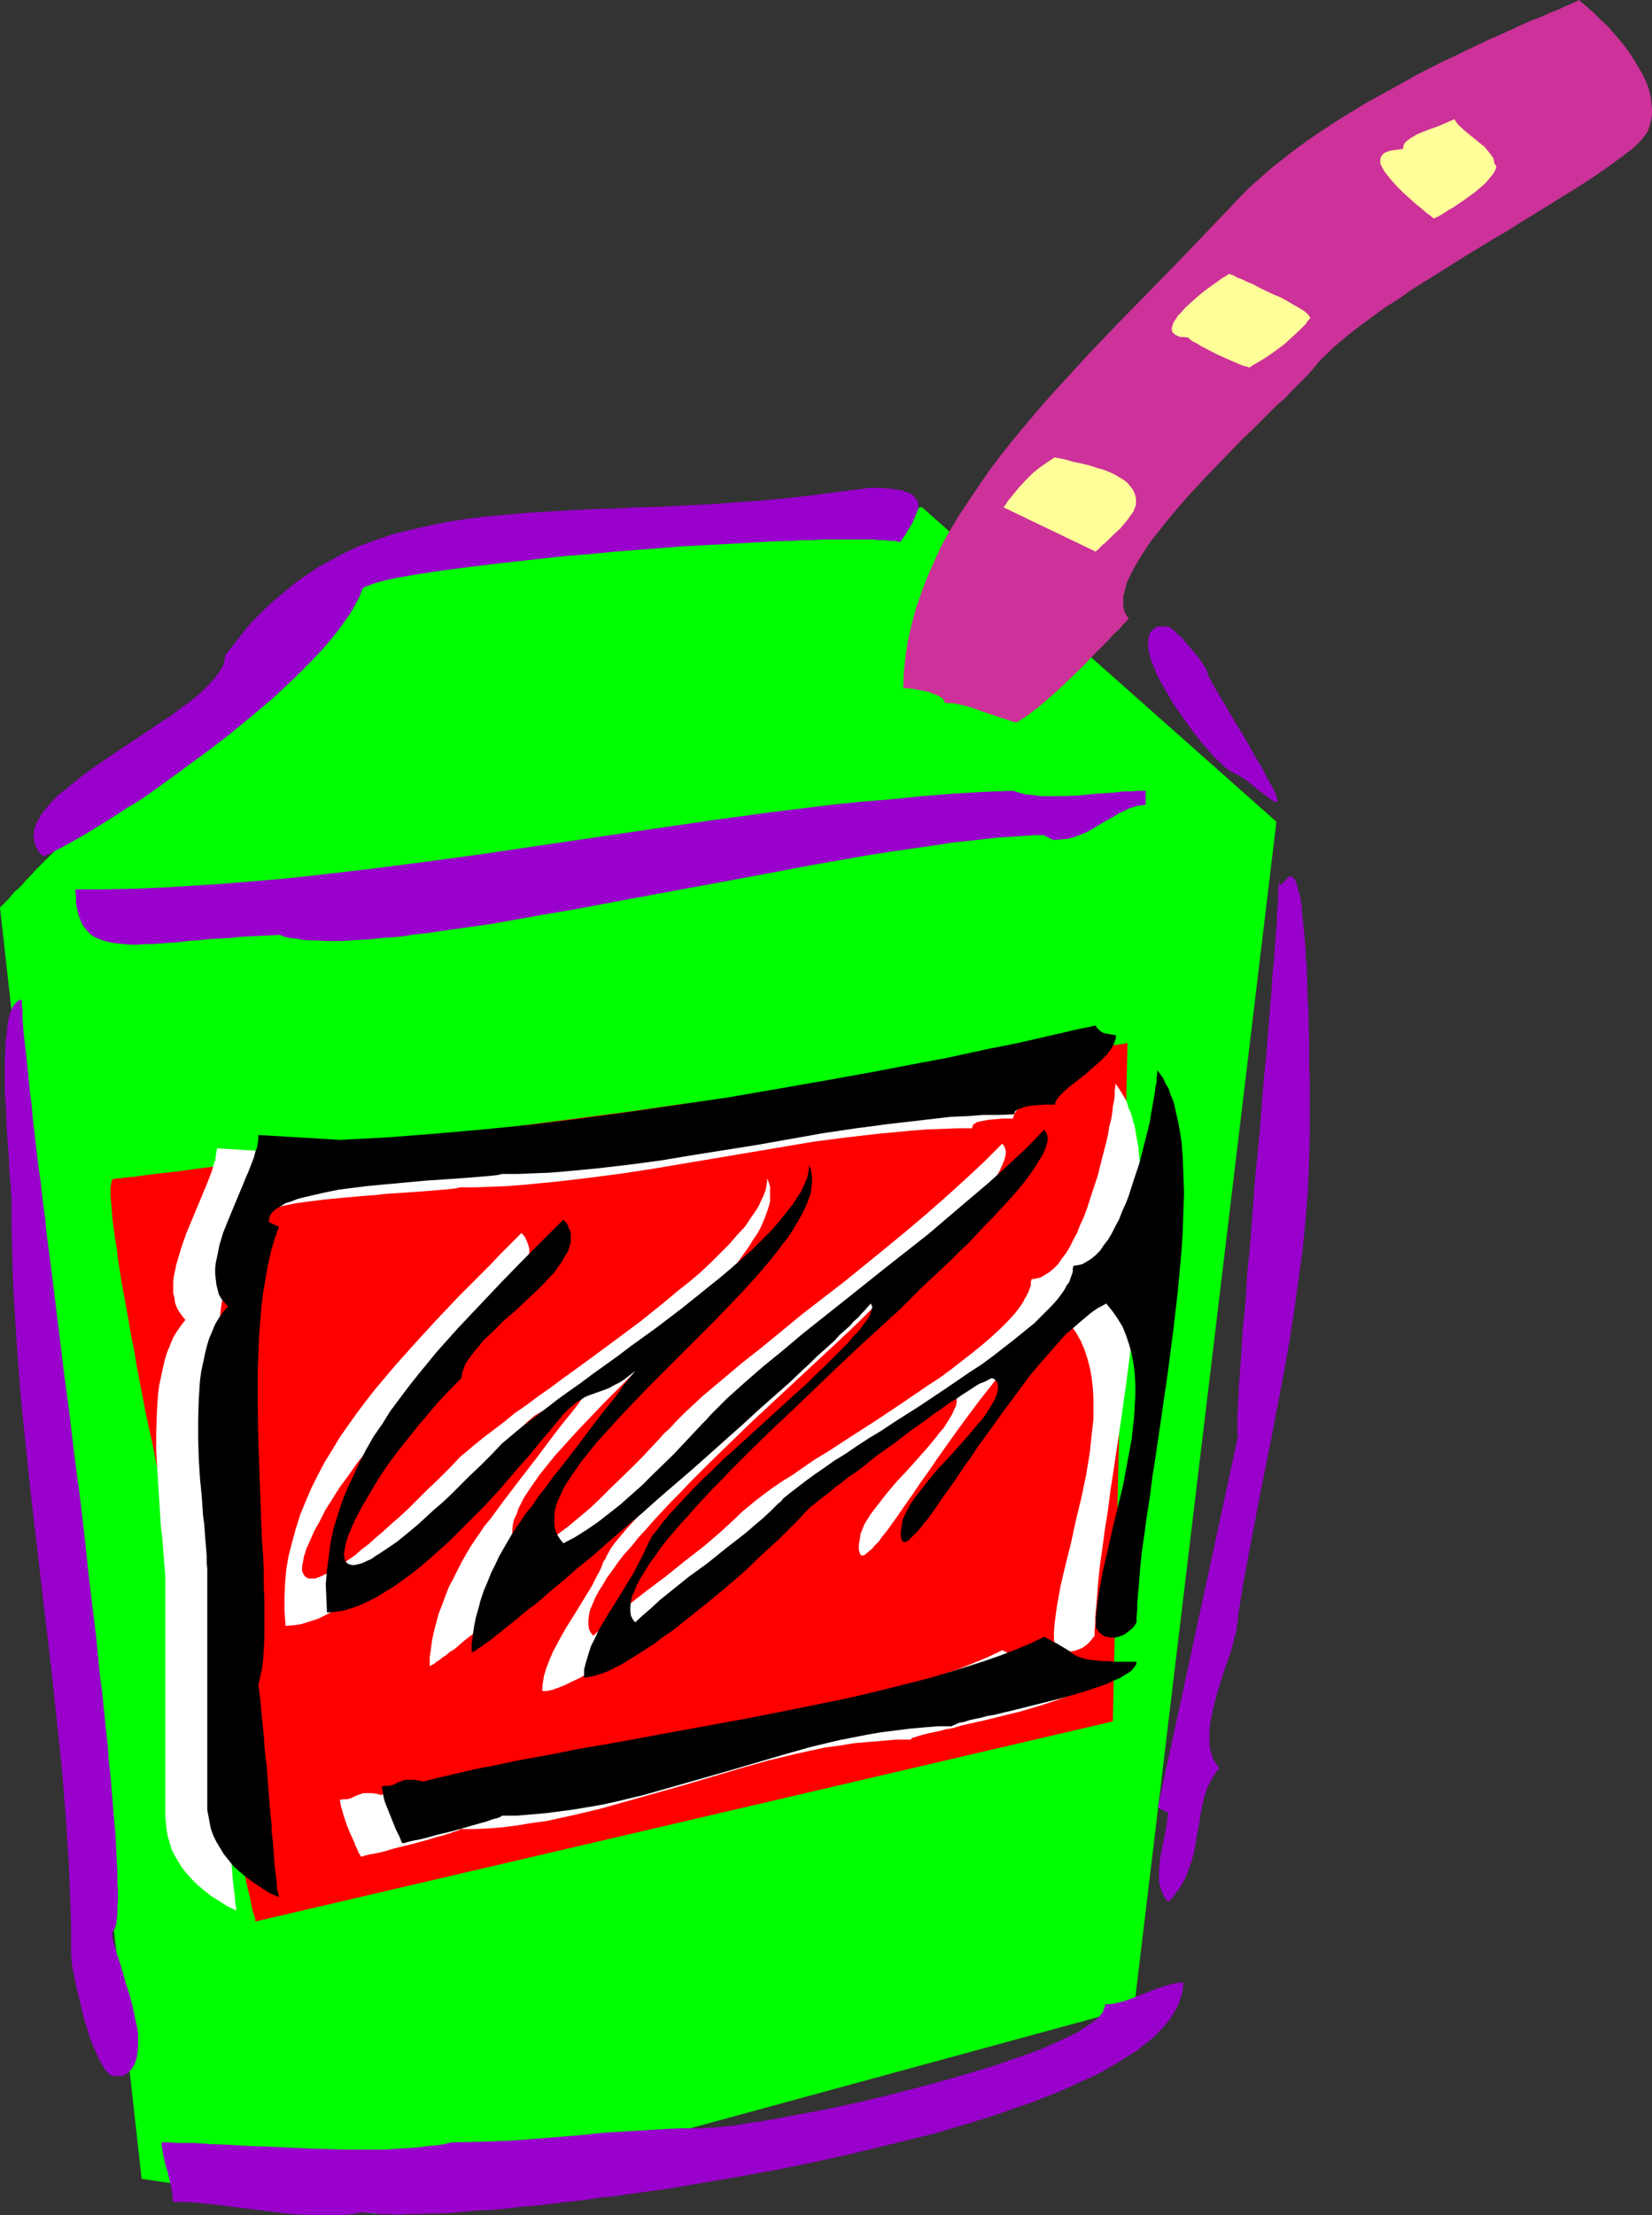 <?xml version="1.0" encoding="UTF-8" standalone="no"?>
<svg
   version="1.0"
   width="116.186mm"
   height="155.711mm"
   id="svg18"
   sodipodi:docname="Drink Box 3.wmf"
   xmlns:inkscape="http://www.inkscape.org/namespaces/inkscape"
   xmlns:sodipodi="http://sodipodi.sourceforge.net/DTD/sodipodi-0.dtd"
   xmlns="http://www.w3.org/2000/svg"
   xmlns:svg="http://www.w3.org/2000/svg">
  <rect width="100%" height="100%" fill="#333333" stroke="none"/>
  <sodipodi:namedview
     id="namedview18"
     pagecolor="#ffffff"
     bordercolor="#000000"
     borderopacity="0.25"
     inkscape:showpageshadow="2"
     inkscape:pageopacity="0.0"
     inkscape:pagecheckerboard="0"
     inkscape:deskcolor="#d1d1d1"
     inkscape:document-units="mm" />
  <defs
     id="defs1">
    <pattern
       id="WMFhbasepattern"
       patternUnits="userSpaceOnUse"
       width="6"
       height="6"
       x="0"
       y="0" />
  </defs>
  <path
     style="fill:#00ff00;fill-opacity:1;fill-rule:evenodd;stroke:none"
     d="M 37.644,578.819 0,241.094 l 0.162,-0.162 0.162,-0.162 0.323,-0.323 0.485,-0.485 0.485,-0.485 0.646,-0.646 0.646,-0.808 0.808,-0.97 1.131,-0.97 0.969,-0.97 1.131,-1.293 1.131,-1.131 1.293,-1.454 1.454,-1.454 1.454,-1.454 3.07,-3.07 1.616,-1.778 3.393,-3.555 3.716,-3.717 3.878,-4.04 3.878,-4.04 4.201,-4.201 8.401,-8.403 8.401,-8.564 4.201,-4.04 4.201,-4.04 4.039,-4.04 3.878,-3.717 3.716,-3.555 1.777,-1.778 1.777,-1.616 1.616,-1.454 1.616,-1.616 1.616,-1.293 1.454,-1.454 1.616,-1.293 1.293,-1.131 1.293,-1.131 1.131,-0.97 1.131,-0.808 0.969,-0.808 0.969,-0.646 0.808,-0.485 0.808,-0.485 0.646,-0.323 0.485,-0.162 0.485,-0.162 h 0.323 0.646 0.808 l 1.131,-0.162 h 1.131 l 1.293,-0.162 1.616,-0.162 1.616,-0.162 1.777,-0.162 1.939,-0.162 2.1,-0.162 2.262,-0.323 2.262,-0.162 2.585,-0.162 2.423,-0.323 2.747,-0.162 2.747,-0.323 2.908,-0.323 5.816,-0.485 6.301,-0.646 6.463,-0.808 6.624,-0.646 6.786,-0.646 13.733,-1.454 13.733,-1.454 6.624,-0.646 6.624,-0.646 6.139,-0.646 6.139,-0.646 2.747,-0.323 2.908,-0.323 2.585,-0.323 2.585,-0.162 2.585,-0.323 2.423,-0.162 2.1,-0.323 2.262,-0.162 1.939,-0.162 1.777,-0.323 1.777,-0.162 1.454,-0.162 1.454,-0.162 1.293,-0.162 h 0.969 l 0.969,-0.162 h 0.646 l 0.485,-0.162 h 0.323 0.162 l 94.191,83.543 -37.806,314.941 -201.631,54.941 z"
     id="path1" />
  <path
     style="fill:#ff0000;fill-opacity:1;fill-rule:evenodd;stroke:none"
     d="m 67.857,510.466 v -0.162 -0.323 l -0.162,-0.808 -0.323,-0.808 -0.323,-1.293 -0.323,-1.454 -0.323,-1.778 -0.485,-1.778 -0.485,-2.262 -0.485,-2.262 -0.485,-2.585 -0.646,-2.747 -0.646,-2.909 -0.808,-3.07 -0.646,-3.232 -0.808,-3.393 -0.808,-3.555 -0.808,-3.555 -0.808,-3.878 -0.808,-3.878 -0.969,-4.04 -0.808,-4.201 -0.969,-4.201 -0.969,-4.201 -1.939,-8.888 -1.939,-9.049 -3.878,-18.421 -1.939,-9.211 -1.777,-9.049 -1.777,-9.049 -1.939,-8.888 -0.808,-4.201 -0.808,-4.201 -0.808,-4.201 -0.646,-4.04 -0.808,-3.878 -0.646,-3.878 -0.646,-3.555 -0.646,-3.555 -0.646,-3.393 -0.485,-3.232 -0.485,-3.07 -0.323,-2.909 -0.485,-2.747 -0.323,-2.585 -0.323,-2.262 -0.162,-2.262 -0.162,-1.939 -0.162,-1.616 v -2.747 l 0.162,-0.808 0.162,-0.808 0.162,-0.323 0.323,-0.162 h 0.646 l 0.323,-0.162 h 0.485 0.646 l 0.646,-0.162 h 0.646 l 0.969,-0.162 h 0.808 l 0.969,-0.162 2.262,-0.323 2.585,-0.323 2.747,-0.323 3.07,-0.323 3.393,-0.485 3.716,-0.485 3.716,-0.485 4.201,-0.485 4.201,-0.646 4.524,-0.485 4.685,-0.646 5.008,-0.646 5.008,-0.646 5.332,-0.646 5.332,-0.808 5.493,-0.646 5.655,-0.808 5.655,-0.808 5.816,-0.808 5.978,-0.646 5.978,-0.97 12.279,-1.616 24.881,-3.232 12.279,-1.778 12.44,-1.616 12.117,-1.778 5.816,-0.808 5.816,-0.646 5.816,-0.808 5.655,-0.808 5.493,-0.808 5.332,-0.646 5.332,-0.808 5.008,-0.646 5.008,-0.646 4.685,-0.646 4.524,-0.646 4.362,-0.485 4.039,-0.646 3.878,-0.485 3.554,-0.485 3.393,-0.485 3.07,-0.485 2.908,-0.323 2.585,-0.323 2.262,-0.323 0.969,-0.162 0.969,-0.162 0.808,-0.162 h 0.646 l 0.808,-0.162 h 0.485 l 0.646,-0.162 h 0.323 l 0.323,-0.162 h 0.323 0.162 l -3.878,180.174 z"
     id="path2" />
  <path
     style="fill:#9900cc;fill-opacity:1;fill-rule:evenodd;stroke:none"
     d="m 277.404,221.865 2.585,1.293 1.939,-0.162 1.939,-0.162 1.777,-0.485 1.616,-0.646 1.616,-0.646 1.454,-0.808 2.908,-1.778 2.908,-1.616 1.292,-0.808 1.454,-0.646 1.293,-0.646 1.454,-0.485 1.454,-0.323 1.454,-0.162 v -3.717 h -1.777 l -1.939,0.162 h -2.262 l -2.262,0.323 -2.423,0.162 -2.585,0.162 -5.008,0.485 -5.008,0.162 h -2.423 -2.262 l -2.1,-0.323 -1.939,-0.162 -1.777,-0.485 -1.454,-0.485 -8.24,0.323 -8.078,0.485 -8.078,0.646 -7.917,0.808 -7.917,0.646 -7.917,0.808 -15.833,1.939 -15.51,2.101 -15.51,2.262 -30.697,4.525 -15.348,2.262 -15.348,2.101 -15.187,1.939 -15.349,1.778 -7.755,0.808 -7.755,0.646 -7.755,0.646 -7.755,0.485 -7.755,0.485 -7.755,0.323 -7.917,0.162 h -7.917 l 0.162,1.939 v 1.778 l 0.323,1.616 0.323,1.454 0.485,1.293 0.485,1.131 0.646,0.97 0.808,0.97 0.808,0.808 0.969,0.646 0.969,0.485 1.293,0.485 1.293,0.323 1.293,0.323 1.454,0.162 1.616,0.162 1.777,0.162 h 1.777 l 1.939,-0.162 h 1.939 l 2.262,-0.162 2.262,-0.162 2.423,-0.162 2.423,-0.323 2.747,-0.162 2.747,-0.323 2.908,-0.162 3.07,-0.162 3.07,-0.323 3.231,-0.162 3.393,-0.162 3.554,-0.162 1.131,0.485 1.454,0.323 1.616,0.162 1.616,0.323 1.939,0.162 h 1.939 l 2.1,0.162 h 4.685 l 2.423,-0.162 2.585,-0.162 2.747,-0.162 2.747,-0.323 2.908,-0.162 3.07,-0.323 2.908,-0.485 3.231,-0.323 3.231,-0.485 3.393,-0.485 3.393,-0.485 6.947,-0.97 7.27,-1.293 7.27,-1.293 7.593,-1.293 7.755,-1.454 7.755,-1.454 31.505,-5.817 7.755,-1.454 7.593,-1.454 7.432,-1.293 7.27,-1.293 7.109,-1.131 6.786,-0.97 3.393,-0.485 3.231,-0.485 3.07,-0.485 3.07,-0.323 3.07,-0.323 2.747,-0.323 2.908,-0.323 2.585,-0.162 2.585,-0.162 2.423,-0.162 2.423,-0.162 z"
     id="path3" />
  <path
     style="fill:#9900cc;fill-opacity:1;fill-rule:evenodd;stroke:none"
     d="m 59.778,174.195 v 0.808 l -0.162,0.646 -0.162,0.808 -0.323,0.646 -0.969,1.616 -1.131,1.454 -1.454,1.616 -1.616,1.616 -1.939,1.778 -2.1,1.616 -2.262,1.616 -2.262,1.778 -2.585,1.616 -2.585,1.778 -5.332,3.555 -5.332,3.555 -5.17,3.555 -2.423,1.778 -2.262,1.778 -2.1,1.778 -2.1,1.616 -1.777,1.778 -1.454,1.778 -1.293,1.616 -0.969,1.778 -0.485,0.808 -0.162,0.808 -0.323,0.808 v 0.808 l -0.162,0.808 0.162,0.808 0.162,0.808 0.162,0.808 0.485,0.808 0.323,0.646 0.646,0.808 0.808,0.646 2.262,-1.131 2.585,-1.293 2.585,-1.454 2.908,-1.616 2.908,-1.778 2.908,-1.778 3.07,-1.939 3.231,-2.101 3.231,-1.939 3.231,-2.262 6.463,-4.686 6.624,-4.848 6.624,-5.009 6.301,-5.171 3.07,-2.585 2.908,-2.424 2.908,-2.747 2.747,-2.585 2.585,-2.585 2.423,-2.424 2.423,-2.585 2.1,-2.424 1.939,-2.424 1.777,-2.424 1.616,-2.262 1.293,-2.262 1.131,-2.101 0.808,-2.101 0.162,-0.323 0.485,-0.323 0.485,-0.162 0.808,-0.323 0.808,-0.323 0.969,-0.323 1.131,-0.323 1.292,-0.323 1.454,-0.323 1.616,-0.323 1.777,-0.323 1.777,-0.323 1.939,-0.323 2.1,-0.323 2.1,-0.323 2.262,-0.323 2.423,-0.323 2.423,-0.323 5.17,-0.646 5.332,-0.646 5.816,-0.646 5.816,-0.646 5.978,-0.646 6.301,-0.485 6.301,-0.646 12.602,-0.97 6.139,-0.485 6.301,-0.323 5.978,-0.323 5.816,-0.323 5.655,-0.323 5.332,-0.162 2.585,-0.162 h 2.585 l 2.423,-0.162 h 2.262 2.1 6.139 1.777 1.616 l 1.454,0.162 h 1.454 l 1.131,0.162 h 1.131 l 0.969,0.162 0.808,0.162 1.293,-1.778 0.969,-1.616 0.969,-1.616 0.646,-1.454 0.485,-1.293 0.485,-1.131 v -1.131 l -0.162,-0.808 -0.646,-0.808 -0.323,-0.485 -0.323,-0.323 -0.485,-0.323 -0.646,-0.323 -0.646,-0.162 -0.646,-0.323 -0.808,-0.162 -0.969,-0.162 -0.969,-0.162 -1.131,-0.162 h -1.131 l -1.292,-0.162 h -1.293 -1.454 l -7.593,0.97 -7.27,0.97 -7.109,0.808 -6.947,0.646 -6.947,0.485 -6.624,0.485 -6.624,0.323 -6.463,0.323 -6.301,0.162 -6.139,0.323 -5.978,0.162 -5.816,0.323 -5.655,0.323 -5.655,0.323 -5.493,0.485 -5.332,0.485 -5.17,0.646 -5.17,0.808 -4.847,0.97 -4.847,1.131 -4.685,1.131 -4.685,1.616 -4.524,1.616 -4.362,2.101 -4.201,2.262 -2.1,1.131 -2.1,1.454 -1.939,1.293 -2.1,1.454 -1.939,1.616 -1.939,1.616 -1.939,1.616 -1.939,1.778 -1.939,1.939 -1.939,1.939 -1.777,2.101 -1.777,2.262 -1.777,2.262 z"
     id="path4" />
  <path
     style="fill:#9900cc;fill-opacity:1;fill-rule:evenodd;stroke:none"
     d="M 5.816,265.656 H 5.17 l -0.646,0.485 -0.646,0.646 -0.646,0.97 -0.323,0.97 -0.485,1.293 -0.323,1.454 -0.162,1.616 -0.162,1.778 -0.323,1.939 v 2.101 l -0.162,2.101 v 2.101 2.424 4.686 l 0.323,4.686 0.162,4.686 0.323,4.686 0.162,2.101 0.162,2.101 v 1.939 l 0.162,1.778 0.162,1.778 0.162,1.454 v 1.293 l 0.162,1.131 v 0.97 0.808 6.464 l 0.162,6.464 0.162,6.302 0.323,6.464 0.808,12.766 0.969,12.766 1.293,12.604 1.293,12.443 2.908,25.047 2.908,24.723 1.293,12.281 1.293,12.281 0.969,12.119 0.808,12.119 0.485,12.119 0.162,5.979 v 6.14 0.485 0.646 l 0.162,0.808 v 0.808 l 0.323,1.939 0.485,2.262 0.485,2.424 0.646,2.585 0.646,2.747 0.646,2.747 0.808,2.585 0.808,2.585 0.969,2.424 0.969,2.262 0.969,1.939 0.485,0.808 0.485,0.808 0.485,0.646 0.485,0.485 0.485,0.485 0.485,0.323 h 2.747 l 0.969,-0.485 0.808,-0.646 0.808,-0.808 0.485,-0.808 0.485,-1.131 0.323,-0.97 0.162,-1.131 0.162,-1.293 v -1.131 -1.454 -1.293 l -0.162,-1.454 -0.646,-2.909 -0.646,-3.07 -0.808,-3.07 -0.969,-2.909 -0.808,-2.909 -0.808,-2.747 -0.808,-2.424 -0.323,-1.131 -0.323,-1.131 -0.323,-0.97 -0.162,-0.97 v -0.808 l -0.162,-0.646 h 0.323 l 0.162,-0.323 0.323,-0.646 0.323,-0.97 0.162,-1.131 0.162,-1.616 v -1.778 l 0.162,-2.101 v -2.262 l -0.162,-2.424 v -2.747 l -0.162,-3.07 -0.162,-3.232 -0.162,-3.393 -0.323,-3.555 -0.323,-3.717 -0.323,-4.04 -0.323,-4.04 -0.485,-4.363 -0.323,-4.363 -0.485,-4.525 -0.485,-4.686 -0.485,-4.686 -0.646,-5.009 -0.485,-5.009 -0.485,-5.009 -0.646,-5.171 -1.293,-10.665 -1.131,-10.665 -1.293,-10.988 -1.454,-10.827 -1.293,-10.988 -1.454,-10.827 -1.293,-10.665 -1.293,-10.503 -0.646,-5.171 -0.646,-5.009 -0.646,-4.848 -0.485,-4.848 -0.646,-4.686 -0.485,-4.525 -0.646,-4.525 -0.485,-4.201 -0.485,-4.201 -0.485,-3.878 -0.323,-3.878 -0.485,-3.717 -0.323,-3.393 -0.323,-3.232 -0.323,-3.07 -0.323,-2.747 -0.323,-2.585 -0.162,-2.262 -0.162,-2.101 v -1.939 l -0.162,-1.454 z"
     id="path5" />
  <path
     style="fill:#ffffff;fill-opacity:1;fill-rule:evenodd;stroke:none"
     d="m 122.303,315.426 h 4.201 l 4.039,-0.162 4.201,-0.162 4.201,-0.323 8.401,-0.808 8.401,-0.97 8.724,-1.131 8.563,-1.293 17.287,-2.909 17.287,-2.909 8.563,-1.454 8.724,-1.131 8.401,-0.97 8.563,-0.808 4.039,-0.323 4.201,-0.162 4.201,-0.162 h 4.039 l 0.162,-0.485 0.162,-0.485 0.485,-0.323 0.485,-0.323 0.646,-0.162 0.808,-0.162 1.616,-0.323 1.939,-0.162 1.777,-0.162 h 1.616 1.292 v -0.485 l 0.162,-0.323 0.162,-0.485 0.323,-0.485 0.808,-0.97 0.969,-0.97 1.292,-1.131 1.454,-1.131 2.908,-2.424 2.908,-2.424 1.454,-1.293 1.292,-1.454 0.969,-1.293 0.808,-1.131 0.485,-1.454 0.162,-0.485 v -0.646 l -0.969,-0.162 -0.969,-0.162 -0.969,-0.162 -0.646,-0.323 -0.808,-0.485 -0.485,-0.485 -0.323,-0.323 -0.162,-0.485 -5.332,1.131 -5.655,1.293 -5.655,1.293 -5.655,1.293 -5.978,1.131 -5.978,1.293 -5.978,1.293 -6.139,1.131 -12.44,2.424 -12.763,2.424 -12.925,2.101 -13.087,2.262 -13.087,2.101 -13.248,1.778 -13.087,1.778 -13.248,1.616 -12.925,1.293 -12.763,1.131 -6.301,0.485 -6.301,0.485 -6.139,0.323 -6.139,0.323 -21.649,-1.293 -0.162,0.97 -0.162,1.131 -0.162,1.131 -0.485,1.293 -0.323,1.293 -0.485,1.293 -1.131,2.909 -0.646,1.454 -0.646,1.616 -1.293,3.07 -2.747,6.625 -1.131,3.232 -0.969,3.232 -0.485,1.616 -0.323,1.616 -0.323,1.454 -0.162,1.616 v 1.454 1.454 l 0.323,1.293 0.162,1.293 0.485,1.293 0.646,1.131 0.808,1.131 0.808,0.97 -1.131,1.454 -1.131,1.616 -0.969,1.616 -0.808,1.939 -0.808,1.939 -0.646,2.101 -0.485,2.101 -0.485,2.262 -0.485,2.262 -0.323,2.424 -0.162,2.424 -0.162,2.585 -0.162,5.171 v 5.171 l 0.323,5.333 0.323,5.171 0.323,5.009 0.323,5.009 0.323,2.262 0.162,2.262 0.162,2.101 0.162,2.101 0.162,1.939 0.162,1.778 v 1.778 1.454 60.758 l 0.162,1.778 0.162,1.616 0.323,1.778 0.485,1.616 0.485,1.778 0.808,1.616 0.969,1.616 0.969,1.616 1.293,1.616 1.454,1.616 1.454,1.454 1.777,1.454 1.777,1.454 2.1,1.293 2.262,1.454 2.423,1.131 -0.323,-2.101 -0.162,-2.101 -0.485,-3.878 -0.162,-2.101 -0.162,-2.101 -0.162,-2.424 -0.162,-2.747 -0.162,-1.454 -0.162,-1.616 -0.162,-1.616 v -1.778 l -0.162,-1.778 -0.323,-2.101 -0.162,-2.101 -0.162,-2.262 -0.162,-2.424 -0.323,-2.585 -0.162,-2.909 -0.323,-2.909 -0.323,-3.07 -0.323,-3.393 -0.323,-3.393 -0.323,-3.717 0.162,-0.97 0.323,-0.97 0.323,-2.101 0.323,-2.585 0.162,-2.585 0.162,-3.07 0.162,-3.07 v -3.393 l -0.162,-3.555 v -3.717 l -0.162,-3.878 -0.162,-4.04 -0.162,-4.201 -0.162,-4.363 -0.323,-4.363 -0.323,-8.888 -0.323,-9.049 -0.162,-9.049 v -9.049 l 0.162,-4.363 0.162,-4.363 0.323,-4.363 0.323,-4.04 0.485,-4.04 0.646,-3.878 0.646,-3.555 0.969,-3.555 0.969,-3.393 0.969,-3.07 v 0 l -2.747,-1.293 0.162,-0.97 0.485,-0.808 0.646,-0.97 0.808,-0.646 1.131,-0.808 1.454,-0.646 1.454,-0.646 1.777,-0.646 1.777,-0.485 2.1,-0.485 2.1,-0.485 2.262,-0.485 2.423,-0.485 2.423,-0.323 5.17,-0.646 5.17,-0.485 5.332,-0.485 2.585,-0.162 2.585,-0.323 5.008,-0.323 2.423,-0.162 2.262,-0.162 2.1,-0.162 1.939,-0.162 1.939,-0.162 1.777,-0.162 1.454,-0.162 z"
     id="path6" />
  <path
     style="fill:#ffffff;fill-opacity:1;fill-rule:evenodd;stroke:none"
     d="m 111.479,369.72 0.162,-1.293 0.323,-1.131 0.485,-1.131 0.646,-1.293 0.969,-1.131 0.969,-1.293 0.969,-1.293 1.292,-1.293 1.293,-1.454 1.454,-1.293 2.908,-2.909 3.07,-2.747 3.231,-2.909 2.908,-2.747 1.454,-1.454 1.293,-1.454 1.131,-1.293 1.293,-1.454 0.969,-1.293 0.808,-1.454 0.646,-1.293 0.485,-1.293 0.323,-1.293 0.162,-1.293 -0.162,-1.131 -0.485,-1.293 -0.485,-1.131 -0.969,-1.131 -5.493,5.494 -2.747,2.909 -2.747,2.747 -5.816,5.817 -5.655,5.979 -5.493,5.979 -5.493,6.14 -5.332,6.302 -2.423,3.07 -2.423,3.232 -2.423,3.393 -2.262,3.232 -1.939,3.232 -2.1,3.393 -1.777,3.393 -1.777,3.555 -1.454,3.393 -1.454,3.555 -1.131,3.555 -0.969,3.555 -0.969,3.717 -0.646,3.717 -0.323,3.717 -0.162,3.717 v 3.717 l 0.323,3.878 2.1,-0.162 2.1,-0.323 2.1,-0.646 2.423,-0.808 2.262,-1.131 2.262,-1.131 2.423,-1.454 2.423,-1.454 2.262,-1.778 2.423,-1.778 2.423,-1.939 2.423,-2.101 4.685,-4.201 4.685,-4.686 4.524,-4.525 4.201,-4.525 1.939,-2.262 1.939,-2.262 1.939,-2.101 1.616,-1.939 1.616,-1.939 1.616,-1.778 1.292,-1.778 1.293,-1.454 1.131,-1.454 0.969,-1.293 0.969,-0.97 0.323,-0.323 0.323,-0.485 1.293,-1.293 1.131,-0.97 1.131,-0.97 1.131,-0.646 1.131,-0.646 0.969,-0.485 2.262,-0.808 2.1,-0.808 1.293,-0.485 1.131,-0.646 1.292,-0.646 1.293,-0.808 1.454,-1.131 1.454,-1.131 -0.646,0.808 -0.808,0.97 -0.646,0.97 -0.808,0.97 -1.777,2.424 -1.939,2.424 -2.1,2.585 -2.1,2.747 -4.362,5.817 -4.362,5.656 -2.1,2.747 -2.1,2.747 -1.777,2.424 -1.777,2.424 -1.616,1.939 -0.646,0.97 -0.646,0.97 -1.131,1.616 -1.292,1.939 -1.131,1.939 -1.131,1.939 -1.131,2.262 -1.131,2.262 -1.131,2.101 -0.969,2.424 -0.808,2.262 -0.969,2.424 -0.646,2.424 -0.646,2.424 -0.485,2.262 -0.323,2.424 -0.323,2.262 v 2.262 l 0.323,-0.162 0.323,-0.162 0.646,-0.323 0.485,-0.485 0.808,-0.485 0.808,-0.646 0.969,-0.646 0.969,-0.808 1.292,-0.808 1.131,-0.97 1.293,-1.131 1.454,-1.131 1.454,-1.131 1.616,-1.131 1.454,-1.454 3.393,-2.747 1.939,-1.454 3.716,-3.232 4.039,-3.393 4.039,-3.393 4.362,-3.717 4.362,-3.717 4.362,-3.878 4.524,-4.04 9.048,-7.918 9.048,-7.918 4.362,-3.878 4.201,-3.717 4.201,-3.717 3.878,-3.555 3.716,-3.393 1.777,-1.778 1.616,-1.454 1.777,-1.616 1.454,-1.454 1.616,-1.454 1.454,-1.293 1.292,-1.293 1.293,-1.293 1.131,-1.131 1.131,-1.131 0.969,-0.97 0.969,-0.97 0.646,-0.808 0.808,-0.808 0.162,0.323 0.162,0.323 v 0.485 0.485 l -0.323,0.485 -0.162,0.485 -0.323,0.646 -0.323,0.646 -0.485,0.808 -0.485,0.646 -1.292,1.616 -1.454,1.778 -1.777,1.778 -1.939,1.939 -2.1,2.262 -2.262,2.101 -2.423,2.262 -2.585,2.424 -2.585,2.424 -5.332,5.009 -11.309,10.18 -2.585,2.585 -2.747,2.424 -2.585,2.424 -2.423,2.424 -2.262,2.424 -2.1,2.262 -1.939,2.101 -1.777,2.101 -1.616,1.939 -1.292,1.778 -0.485,0.97 -0.485,0.808 -0.323,0.808 -0.485,0.646 -0.808,2.101 -1.131,2.101 -1.131,2.262 -1.292,2.101 -2.747,4.525 -2.747,4.363 -1.293,2.262 -1.131,2.101 -1.131,2.101 -0.969,2.262 -0.808,2.101 -0.646,2.101 -0.323,2.101 -0.162,1.939 h 1.293 l 1.454,-0.323 1.777,-0.646 1.616,-0.646 1.939,-0.97 2.1,-0.97 1.939,-1.131 2.262,-1.454 2.1,-1.454 2.262,-1.454 2.423,-1.778 2.262,-1.616 4.847,-3.717 4.685,-3.878 4.685,-3.878 4.362,-3.878 2.262,-1.939 1.939,-1.939 2.1,-1.778 1.777,-1.778 1.777,-1.616 1.616,-1.616 1.454,-1.293 1.293,-1.454 1.131,-1.131 0.969,-1.131 0.808,-0.808 0.646,-0.646 0.162,-0.162 0.485,-0.323 0.485,-0.485 0.808,-0.646 0.969,-0.808 1.293,-0.97 1.292,-0.97 1.616,-1.293 1.616,-1.131 1.616,-1.293 1.939,-1.454 1.939,-1.454 4.039,-3.232 4.362,-3.07 4.362,-3.232 4.201,-3.07 2.1,-1.616 1.939,-1.293 1.939,-1.454 1.939,-1.293 1.777,-1.131 1.616,-0.97 1.454,-0.97 1.454,-0.808 1.131,-0.646 0.969,-0.485 0.969,-0.323 h 0.485 l 0.646,0.485 0.485,0.646 0.323,0.808 v 0.808 l -0.162,0.97 -0.485,0.97 -0.485,1.131 -0.646,1.131 -0.808,1.293 -0.808,1.293 -1.131,1.293 -0.969,1.293 -2.423,2.909 -2.585,2.909 -2.747,3.07 -2.747,2.909 -2.585,3.07 -2.262,2.909 -1.131,1.454 -0.969,1.293 -0.808,1.293 -0.808,1.293 -0.485,1.293 -0.485,1.131 -0.162,1.131 -0.162,0.97 -0.162,0.97 v 1.293 l 0.162,0.485 0.162,0.485 0.162,0.323 0.162,0.162 h 0.323 0.323 l 0.323,-0.162 0.323,-0.323 0.485,-0.323 0.485,-0.485 0.646,-0.485 0.485,-0.646 0.646,-0.646 0.646,-0.646 0.646,-0.97 1.454,-1.778 1.616,-2.262 1.616,-2.262 1.777,-2.585 1.939,-2.747 1.939,-2.909 2.1,-2.909 2.1,-3.07 2.262,-3.232 4.524,-6.302 4.685,-6.302 2.423,-3.07 2.262,-2.909 2.423,-2.747 2.262,-2.585 2.423,-2.424 2.262,-2.262 2.262,-1.939 2.1,-1.778 1.131,-0.646 0.969,-0.646 1.131,-0.646 0.969,-0.485 1.616,1.939 1.454,1.939 1.292,2.262 0.969,2.262 0.808,2.424 0.646,2.424 0.485,2.585 0.323,2.747 0.162,2.747 v 2.747 2.909 l -0.323,2.909 -0.323,2.909 -0.323,3.07 -0.969,5.979 -1.292,6.14 -1.454,5.979 -1.293,5.979 -1.454,5.817 -0.646,2.747 -0.646,2.747 -0.969,5.333 -0.323,2.424 -0.323,2.424 -0.162,2.262 v 2.262 l 0.485,0.646 0.646,0.646 0.646,0.485 0.646,0.485 0.646,0.162 0.808,0.162 0.646,0.162 0.808,-0.162 0.646,-0.162 0.808,-0.323 0.808,-0.323 0.646,-0.485 0.646,-0.485 0.646,-0.646 0.646,-0.808 0.646,-0.808 v -1.454 l 0.162,-1.778 v -1.616 l 0.162,-1.939 0.162,-1.778 0.162,-1.939 0.323,-4.201 0.485,-4.363 0.646,-4.525 0.646,-4.848 0.808,-5.009 0.323,-2.585 0.323,-2.585 0.808,-5.171 0.808,-5.494 0.808,-5.333 1.616,-11.311 1.454,-11.15 0.646,-5.494 0.646,-5.494 0.485,-5.494 0.485,-5.333 0.323,-5.171 0.162,-5.171 v -4.848 -4.686 l -0.162,-4.525 -0.485,-4.201 -0.162,-2.101 -0.646,-3.717 -0.323,-1.939 -0.485,-1.616 -0.485,-1.778 -0.646,-1.454 -0.485,-1.616 -0.646,-1.293 -1.616,-2.585 -0.808,-1.131 v 0.808 l -0.162,1.131 v 1.293 l -0.162,1.293 -0.323,1.616 -0.162,1.616 -0.323,1.939 -0.485,1.778 -0.323,2.101 -0.485,2.101 -1.131,4.363 -1.131,4.525 -1.454,4.363 -1.454,4.525 -0.808,2.101 -0.969,2.101 -0.808,2.101 -0.969,1.778 -0.969,1.939 -0.969,1.616 -1.131,1.454 -0.969,1.454 -1.131,1.131 -1.131,0.97 -1.292,0.808 -1.131,0.646 -1.292,0.323 -1.131,0.162 -0.162,0.808 v 0.808 l -0.646,1.778 -0.485,0.97 -0.485,0.808 -0.485,0.97 -0.646,0.97 -1.454,1.939 -1.777,1.939 -2.1,2.101 -2.262,2.101 -2.423,2.101 -2.585,2.101 -2.908,2.262 -2.908,2.262 -3.07,2.262 -3.231,2.101 -6.624,4.525 -6.786,4.525 -6.786,4.363 -3.231,2.101 -3.231,2.101 -3.231,1.939 -3.07,2.101 -2.747,1.939 -2.908,1.778 -2.585,1.778 -2.423,1.778 -2.1,1.616 -1.939,1.616 -1.777,1.454 -0.646,0.646 -0.646,0.646 -2.1,1.939 -2.1,1.939 -2.262,1.939 -2.262,1.939 -5.008,3.878 -5.008,4.04 -5.17,3.878 -5.17,4.04 -2.423,1.939 -2.262,2.101 -2.262,1.939 -2.1,1.939 -0.646,-0.808 -0.485,-0.97 -0.162,-1.131 v -1.293 l 0.162,-1.293 0.323,-1.454 0.646,-1.454 0.646,-1.616 0.969,-1.778 1.131,-1.778 1.131,-1.939 1.454,-1.939 1.454,-2.101 1.616,-2.101 1.939,-2.101 1.777,-2.262 2.1,-2.262 2.1,-2.424 2.262,-2.424 2.262,-2.424 2.423,-2.424 2.423,-2.585 5.17,-5.171 5.493,-5.333 5.493,-5.332 11.633,-10.827 11.471,-10.665 5.655,-5.333 2.747,-2.747 2.585,-2.585 5.332,-5.009 2.585,-2.424 2.423,-2.424 2.262,-2.262 2.423,-2.424 2.1,-2.262 2.1,-2.101 1.939,-2.101 1.939,-2.101 1.777,-1.939 1.616,-1.939 1.454,-1.778 1.292,-1.778 1.131,-1.616 1.131,-1.454 0.808,-1.454 0.646,-1.454 0.485,-1.131 0.323,-1.131 0.162,-1.131 -0.162,-0.808 -0.323,-0.808 -0.485,-0.646 -4.685,4.686 -4.847,4.525 -5.17,4.686 -5.332,4.686 -5.332,4.525 -5.493,4.525 -11.148,9.049 -11.309,8.726 -5.493,4.525 -5.332,4.363 -5.332,4.201 -5.17,4.363 -5.008,4.201 -4.685,4.363 -2.1,2.101 -2.1,2.262 -1.292,1.131 -1.131,1.293 -2.423,2.585 -2.423,2.585 -2.747,2.747 -5.493,5.332 -2.747,2.747 -2.908,2.747 -2.908,2.424 -2.908,2.424 -3.07,2.262 -3.07,2.101 -3.07,1.939 -3.07,1.616 -0.808,-0.97 -0.646,-0.97 -0.485,-0.97 -0.323,-0.97 -0.162,-1.131 v -1.131 -1.293 l 0.162,-1.293 0.323,-1.293 0.646,-1.293 0.485,-1.454 0.646,-1.293 0.808,-1.616 0.969,-1.454 0.969,-1.454 1.131,-1.616 1.131,-1.616 1.292,-1.616 1.293,-1.616 1.454,-1.778 3.07,-3.393 3.231,-3.555 3.393,-3.555 3.554,-3.717 7.432,-7.433 7.432,-7.433 3.716,-3.717 3.554,-3.717 3.554,-3.717 3.231,-3.555 3.07,-3.555 2.908,-3.393 1.131,-1.616 1.292,-1.778 1.131,-1.616 0.969,-1.616 1.131,-1.616 0.808,-1.454 0.646,-1.454 0.646,-1.616 0.485,-1.293 0.485,-1.454 0.323,-1.293 v -1.293 -1.293 -1.293 l -0.323,-1.131 -0.485,-1.131 v 0.97 l -0.162,0.97 -0.162,0.97 -0.323,0.97 -0.485,1.131 -0.485,0.97 -0.485,1.131 -0.646,1.131 -1.454,2.101 -1.616,2.424 -2.1,2.262 -2.1,2.424 -2.423,2.424 -2.585,2.585 -2.747,2.585 -3.07,2.585 -3.07,2.424 -3.07,2.585 -6.624,5.333 -6.947,5.171 -6.786,5.009 -3.554,2.585 -3.393,2.424 -3.231,2.424 -3.231,2.262 -3.231,2.424 -3.07,2.101 -2.747,2.262 -2.747,2.101 -2.585,1.939 -2.423,1.939 -2.1,1.778 -1.939,1.616 -2.908,3.07 -2.908,2.909 -2.747,2.585 -2.585,2.585 -2.423,2.424 -2.423,2.262 -2.262,1.939 -2.1,1.939 -2.1,1.778 -1.777,1.616 -1.939,1.454 -1.616,1.454 -1.616,1.131 -1.454,0.97 -1.454,1.131 -1.293,0.646 -1.131,0.808 -1.131,0.485 -0.969,0.485 -0.808,0.323 -0.969,0.323 H 83.043 82.397 81.913 l -0.485,-0.323 -0.323,-0.162 -0.323,-0.485 -0.162,-0.323 -0.323,-0.646 v -0.646 -0.646 l 0.162,-0.808 0.162,-0.808 0.162,-0.97 0.323,-0.97 0.323,-1.131 0.485,-0.97 0.485,-1.131 1.131,-2.585 1.454,-2.585 1.454,-2.909 1.939,-3.07 1.939,-3.07 2.262,-3.07 2.262,-3.232 2.585,-3.232 2.585,-3.393 2.747,-3.232 2.747,-3.07 3.07,-3.232 z"
     id="path7" />
  <path
     style="fill:#ffffff;fill-opacity:1;fill-rule:evenodd;stroke:none"
     d="m 122.303,485.904 h 3.878 l 3.716,-0.162 3.878,-0.323 3.716,-0.485 3.878,-0.646 3.716,-0.485 3.716,-0.808 3.716,-0.808 7.432,-1.778 7.432,-2.101 14.864,-4.201 14.702,-4.363 7.432,-2.101 7.432,-1.778 3.716,-0.808 3.716,-0.808 3.716,-0.485 3.878,-0.646 3.716,-0.323 3.878,-0.323 3.716,-0.323 h 3.878 l 0.162,-0.162 0.323,-0.323 0.646,-0.162 0.969,-0.323 1.131,-0.323 1.292,-0.323 1.454,-0.323 1.616,-0.323 1.777,-0.485 1.939,-0.323 2.1,-0.646 2.1,-0.485 4.362,-0.97 4.524,-1.131 4.685,-1.131 4.362,-1.293 2.1,-0.646 1.939,-0.646 1.939,-0.646 1.777,-0.646 1.777,-0.646 1.454,-0.808 1.292,-0.646 1.131,-0.808 0.808,-0.646 0.646,-0.646 0.485,-0.808 0.162,-0.808 h -3.231 -1.454 -1.454 -1.131 l -1.131,-0.162 h -0.969 -0.969 l -1.616,-0.323 -1.292,-0.162 -1.131,-0.323 -0.969,-0.323 -1.616,-0.808 -0.969,-0.646 -0.808,-0.646 -1.131,-0.646 -1.293,-0.808 -0.646,-0.323 -0.808,-0.485 -0.969,-0.485 -0.969,-0.485 -3.716,1.778 -3.878,1.616 -4.039,1.616 -4.362,1.454 -4.524,1.454 -4.685,1.454 -4.847,1.454 -5.008,1.293 -5.17,1.293 -5.17,1.293 -5.332,1.293 -5.493,1.131 -11.148,2.262 -11.309,2.262 -22.942,4.201 -11.471,2.101 -11.309,1.939 -5.493,1.131 -5.332,0.97 -5.332,0.97 -5.17,1.131 -5.17,1.131 -4.847,0.97 -4.847,1.131 -4.524,1.131 -1.292,-0.323 -1.131,-0.162 h -0.808 -0.808 -0.646 l -0.485,0.162 -0.969,0.323 -0.808,0.323 -0.969,0.485 -0.485,0.162 -0.646,0.162 h -0.808 l -1.131,0.162 0.162,0.808 0.162,0.97 0.323,0.97 0.323,1.293 0.808,2.424 0.969,2.424 1.131,2.424 0.323,0.97 0.485,0.97 0.323,0.808 0.323,0.485 0.162,0.323 v 0.162 h 0.162 0.485 l 0.323,-0.162 0.646,-0.162 0.646,-0.162 0.808,-0.162 1.777,-0.323 1.939,-0.485 2.1,-0.646 4.685,-1.131 4.685,-1.293 2.1,-0.646 1.939,-0.485 0.808,-0.323 0.808,-0.162 0.646,-0.323 0.646,-0.162 0.485,-0.162 0.485,-0.162 0.162,-0.162 z"
     id="path8" />
  <path
     style="fill:#000000;fill-opacity:1;fill-rule:evenodd;stroke:none"
     d="m 133.451,311.871 h 4.201 l 4.039,-0.162 4.201,-0.162 4.039,-0.323 8.563,-0.808 8.401,-0.97 8.563,-1.131 8.724,-1.454 17.287,-2.747 17.287,-3.07 8.724,-1.293 8.563,-1.131 8.401,-0.97 8.401,-0.97 4.201,-0.162 4.201,-0.323 h 4.201 l 4.039,-0.162 0.162,-0.323 0.162,-0.485 0.485,-0.323 0.485,-0.323 0.646,-0.162 0.808,-0.323 1.616,-0.323 1.777,-0.162 1.939,-0.162 h 1.616 1.292 v -0.323 l 0.162,-0.485 0.162,-0.323 0.323,-0.485 0.808,-0.97 0.969,-0.97 1.292,-1.131 1.454,-1.131 2.908,-2.262 2.908,-2.585 1.454,-1.293 1.292,-1.293 0.969,-1.293 0.808,-1.293 0.485,-1.454 0.162,-0.485 v -0.646 l -0.969,-0.162 -0.969,-0.162 -0.969,-0.162 -0.808,-0.323 -0.646,-0.485 -0.485,-0.485 -0.323,-0.323 -0.162,-0.485 -5.493,1.131 -5.493,1.293 -5.655,1.293 -5.816,1.293 -5.816,1.131 -5.978,1.293 -5.978,1.293 -6.139,1.131 -12.602,2.424 -12.602,2.262 -12.925,2.262 -13.087,2.262 -13.087,1.939 -13.248,1.939 -13.087,1.778 -13.087,1.616 -13.087,1.293 -12.764,1.131 -6.301,0.485 -6.301,0.485 -6.139,0.323 -6.139,0.323 -21.811,-1.293 v 0.97 l -0.162,1.131 -0.162,1.131 -0.485,1.293 -0.323,1.293 -0.485,1.293 -1.131,2.909 -0.646,1.454 -0.646,1.616 -1.293,3.07 -2.747,6.625 -1.293,3.232 -0.969,3.232 -0.323,1.616 -0.323,1.616 -0.323,1.454 -0.162,1.616 v 1.293 l 0.162,1.454 0.162,1.454 0.323,1.293 0.323,1.293 0.646,1.131 0.808,0.97 0.969,1.131 -1.293,1.454 -1.131,1.616 -0.969,1.616 -0.808,1.939 -0.808,1.939 -0.646,2.101 -0.485,2.101 -0.485,2.262 -0.485,2.262 -0.323,2.424 -0.162,2.424 -0.162,2.585 -0.162,5.171 v 5.171 l 0.162,5.333 0.323,5.171 0.485,5.009 0.323,4.848 0.323,2.424 0.162,2.101 0.162,2.262 0.162,1.939 0.162,2.101 v 1.778 l 0.162,1.616 v 1.616 60.758 0 1.778 l 0.323,1.616 0.323,1.778 0.323,1.616 0.646,1.778 0.808,1.616 0.969,1.616 0.969,1.616 1.293,1.616 1.293,1.616 1.616,1.454 1.777,1.454 1.939,1.454 1.939,1.293 2.262,1.454 2.585,1.131 -0.485,-2.101 -0.162,-2.101 -0.485,-3.878 -0.162,-2.101 -0.162,-2.262 -0.162,-2.262 -0.323,-2.747 v -1.454 l -0.162,-1.616 -0.162,-1.616 -0.162,-1.778 -0.162,-1.939 -0.162,-1.939 -0.162,-2.101 -0.162,-2.262 -0.162,-2.424 -0.323,-2.585 -0.323,-2.909 -0.162,-2.909 -0.323,-3.07 -0.323,-3.393 -0.323,-3.393 -0.485,-3.717 0.323,-0.97 0.162,-0.97 0.485,-2.101 0.323,-2.585 0.162,-2.585 0.162,-3.07 v -3.07 -3.393 -3.555 l -0.162,-3.717 v -3.878 l -0.162,-4.04 -0.323,-4.201 -0.162,-4.363 -0.162,-4.363 -0.323,-8.888 -0.323,-9.049 -0.162,-9.211 v -8.888 l 0.162,-4.363 0.162,-4.525 0.323,-4.201 0.323,-4.04 0.485,-4.04 0.646,-3.878 0.646,-3.555 0.808,-3.555 0.969,-3.393 1.131,-3.07 -2.747,-1.293 0.162,-0.97 0.323,-0.97 0.646,-0.808 0.969,-0.808 1.131,-0.646 1.293,-0.808 1.616,-0.485 1.616,-0.646 1.939,-0.485 2.1,-0.485 2.1,-0.485 2.262,-0.485 2.423,-0.485 2.423,-0.323 5.17,-0.646 5.17,-0.485 5.332,-0.485 5.17,-0.485 5.008,-0.323 2.423,-0.162 2.1,-0.162 2.262,-0.162 1.939,-0.162 1.939,-0.162 1.777,-0.162 1.454,-0.162 z"
     id="path9" />
  <path
     style="fill:#000000;fill-opacity:1;fill-rule:evenodd;stroke:none"
     d="m 122.626,366.165 0.162,-1.131 0.323,-1.131 0.485,-1.293 0.646,-1.131 0.969,-1.293 0.969,-1.293 1.131,-1.293 1.131,-1.454 2.747,-2.585 2.908,-2.909 3.231,-2.747 3.07,-2.909 2.908,-2.747 1.454,-1.454 1.293,-1.454 1.292,-1.293 0.969,-1.454 0.969,-1.293 0.808,-1.454 0.808,-1.293 0.485,-1.293 0.323,-1.293 v -1.293 -1.293 l -0.485,-1.131 -0.485,-1.131 -0.969,-1.131 -5.493,5.494 -2.747,2.747 -2.908,2.909 -5.655,5.817 -5.655,5.979 -5.655,5.979 -5.493,6.14 -5.17,6.302 -2.423,3.07 -2.423,3.232 -2.423,3.232 -2.1,3.393 -2.262,3.232 -1.939,3.393 -1.777,3.393 -1.616,3.555 -1.616,3.393 -1.454,3.555 -1.131,3.555 -1.131,3.555 -0.808,3.717 -0.485,3.717 -0.485,3.717 -0.323,3.717 0.162,3.717 0.162,3.878 2.1,-0.162 2.262,-0.323 2.1,-0.646 2.262,-0.808 2.423,-1.131 2.262,-1.131 2.262,-1.454 2.423,-1.454 2.423,-1.778 2.423,-1.778 2.423,-1.939 2.423,-2.101 4.685,-4.201 4.685,-4.686 4.524,-4.525 4.201,-4.525 1.939,-2.262 1.939,-2.262 1.777,-2.101 1.777,-1.939 1.616,-1.939 1.454,-1.778 1.454,-1.778 1.293,-1.454 1.131,-1.454 1.131,-1.293 0.808,-0.97 0.323,-0.485 0.323,-0.323 1.293,-1.293 1.131,-0.97 1.131,-0.97 1.131,-0.646 0.969,-0.646 1.131,-0.485 2.262,-0.808 2.262,-0.808 1.131,-0.485 1.131,-0.646 1.292,-0.646 1.293,-0.808 1.454,-1.131 1.454,-1.131 -0.646,0.808 -0.808,0.97 -0.808,0.97 -0.808,0.97 -1.616,2.424 -1.939,2.424 -2.1,2.585 -2.1,2.747 -4.362,5.817 -4.362,5.656 -2.262,2.747 -1.939,2.747 -1.939,2.424 -1.616,2.424 -1.616,1.939 -0.646,0.97 -0.646,0.97 -1.131,1.616 -1.293,1.939 -1.131,1.939 -1.131,1.939 -1.293,2.262 -0.969,2.101 -1.131,2.262 -0.969,2.424 -0.969,2.262 -0.808,2.424 -0.646,2.424 -0.646,2.262 -0.485,2.424 -0.323,2.262 -0.323,2.424 v 2.262 l 0.162,-0.162 0.485,-0.162 0.485,-0.323 0.646,-0.485 0.808,-0.485 0.808,-0.646 0.969,-0.646 1.131,-0.808 0.969,-0.808 1.292,-0.97 1.293,-1.131 1.454,-1.131 1.454,-1.131 1.454,-1.293 1.616,-1.293 1.777,-1.293 1.777,-1.454 1.777,-1.616 3.716,-3.07 3.878,-3.393 4.201,-3.393 4.201,-3.717 4.524,-3.878 4.362,-3.717 4.524,-4.04 9.209,-7.918 8.886,-7.918 4.362,-3.878 4.201,-3.878 4.039,-3.555 4.039,-3.555 3.716,-3.555 1.777,-1.616 1.616,-1.616 1.616,-1.454 1.616,-1.454 1.616,-1.454 1.292,-1.454 1.454,-1.293 1.293,-1.131 1.131,-1.293 1.131,-0.97 0.969,-1.131 0.808,-0.808 0.808,-0.97 0.808,-0.808 0.162,0.485 0.162,0.323 v 0.323 l -0.162,0.485 -0.162,0.485 -0.162,0.646 -0.323,0.646 -0.323,0.646 -0.485,0.646 -0.646,0.808 -1.131,1.616 -1.616,1.616 -1.616,1.939 -1.939,1.939 -2.1,2.101 -2.262,2.262 -2.423,2.262 -2.423,2.424 -2.747,2.424 -5.493,5.009 -11.148,10.18 -2.747,2.424 -2.585,2.585 -2.585,2.424 -2.423,2.424 -2.262,2.424 -2.1,2.262 -1.939,2.101 -1.777,2.101 -1.454,1.939 -1.454,1.778 -0.485,0.97 -0.485,0.808 -0.323,0.808 -0.323,0.646 -0.969,2.101 -1.131,2.101 -1.131,2.262 -1.293,2.101 -2.747,4.525 -2.747,4.363 -2.585,4.363 -0.969,2.101 -1.131,2.262 -0.646,2.101 -0.646,2.101 -0.485,1.939 v 2.101 l 1.292,-0.162 1.454,-0.323 1.616,-0.485 1.777,-0.646 1.939,-0.97 1.939,-0.97 2.1,-1.293 2.1,-1.293 2.262,-1.454 2.262,-1.454 2.262,-1.778 2.423,-1.616 4.685,-3.717 4.847,-3.878 4.685,-3.878 4.524,-3.878 2.1,-1.939 1.939,-1.939 1.939,-1.778 1.939,-1.778 1.777,-1.616 1.616,-1.616 1.454,-1.454 1.292,-1.293 1.131,-1.131 0.969,-1.131 0.808,-0.808 0.646,-0.646 0.162,-0.162 0.323,-0.323 0.646,-0.485 0.808,-0.646 0.969,-0.808 1.293,-0.97 1.292,-0.97 1.454,-1.293 1.616,-1.131 1.777,-1.454 1.939,-1.293 1.939,-1.454 4.039,-3.232 4.362,-3.07 4.201,-3.232 4.362,-3.07 2.1,-1.616 1.939,-1.293 1.939,-1.454 1.939,-1.131 1.616,-1.131 1.777,-1.131 1.454,-0.97 1.292,-0.808 1.293,-0.485 0.969,-0.485 0.808,-0.485 h 0.646 l 0.646,0.485 0.485,0.646 0.162,0.808 v 0.808 l -0.162,0.97 -0.323,0.97 -0.485,1.131 -0.646,1.131 -0.808,1.293 -0.808,1.293 -0.969,1.293 -1.131,1.293 -2.423,2.909 -2.585,2.909 -2.747,3.07 -2.747,2.909 -2.585,3.07 -2.262,2.909 -1.131,1.454 -0.969,1.293 -0.808,1.293 -0.646,1.293 -0.646,1.293 -0.485,1.131 -0.162,1.131 -0.162,0.97 -0.162,0.97 v 1.293 l 0.162,0.485 0.162,0.485 0.162,0.323 0.162,0.162 h 0.323 0.323 l 0.323,-0.162 0.485,-0.323 0.323,-0.323 0.485,-0.485 0.485,-0.485 0.646,-0.646 0.646,-0.646 0.646,-0.808 0.646,-0.808 1.454,-1.778 1.616,-2.262 1.616,-2.424 1.777,-2.424 1.939,-2.747 1.939,-2.909 0.969,-1.454 1.131,-1.454 2.1,-3.232 2.262,-3.07 4.524,-6.302 4.685,-6.302 2.262,-3.07 2.423,-2.909 2.423,-2.747 2.262,-2.585 2.262,-2.585 2.423,-2.101 2.262,-1.939 2.1,-1.778 1.131,-0.808 0.969,-0.646 0.969,-0.485 1.131,-0.646 1.616,1.939 1.454,2.101 1.292,2.101 0.969,2.424 0.808,2.424 0.646,2.424 0.485,2.585 0.323,2.747 0.162,2.747 v 2.747 l -0.162,2.909 -0.162,2.909 -0.323,2.909 -0.323,3.07 -1.131,5.979 -1.131,6.14 -1.454,5.979 -1.454,5.979 -1.293,5.817 -0.646,2.747 -0.646,2.747 -0.969,5.333 -0.323,2.424 -0.323,2.424 -0.162,2.262 v 2.262 l 0.485,0.646 0.485,0.646 0.646,0.485 0.646,0.485 0.808,0.162 0.646,0.162 h 0.808 0.646 l 0.808,-0.162 0.808,-0.323 0.808,-0.323 0.646,-0.485 0.646,-0.485 0.808,-0.646 0.646,-0.808 0.485,-0.808 v -1.454 l 0.162,-1.778 v -1.616 l 0.162,-1.939 0.162,-1.778 0.162,-1.939 0.323,-4.201 0.485,-4.363 0.646,-4.525 0.646,-4.848 0.808,-5.009 0.646,-5.171 0.808,-5.171 0.808,-5.494 0.808,-5.494 1.616,-11.15 1.454,-11.15 0.646,-5.494 0.646,-5.656 0.485,-5.333 0.485,-5.332 0.323,-5.171 0.162,-5.171 0.162,-4.848 -0.162,-4.686 -0.162,-4.525 -0.323,-4.201 -0.323,-2.101 -0.323,-1.939 -0.323,-1.778 -0.485,-1.939 -0.323,-1.616 -0.485,-1.778 -0.646,-1.454 -0.485,-1.616 -0.808,-1.293 -0.646,-1.454 -0.808,-1.131 -0.808,-1.131 v 0.808 l -0.162,1.131 v 1.293 l -0.323,1.293 -0.162,1.616 -0.323,1.616 -0.323,1.939 -0.323,1.778 -0.323,2.101 -0.485,2.101 -1.131,4.363 -1.131,4.525 -1.454,4.363 -1.454,4.525 -0.808,2.101 -0.969,2.101 -0.808,2.101 -0.969,1.778 -0.969,1.939 -0.969,1.616 -1.131,1.454 -0.969,1.454 -1.131,1.131 -1.131,0.97 -1.292,0.808 -1.131,0.646 -1.292,0.323 -1.131,0.162 -0.162,0.808 v 0.808 l -0.646,1.778 -0.323,0.97 -0.646,0.808 -0.485,0.97 -0.646,0.97 -1.454,1.939 -1.777,1.939 -2.1,2.101 -2.1,2.101 -2.585,2.101 -2.585,2.101 -2.908,2.262 -2.908,2.262 -3.07,2.262 -3.231,2.101 -6.624,4.525 -6.786,4.525 -6.624,4.201 -3.393,2.262 -3.231,1.939 -3.231,2.101 -3.07,2.101 -2.908,1.778 -2.747,1.939 -2.585,1.778 -2.423,1.778 -2.1,1.616 -2.1,1.616 -1.616,1.293 -0.646,0.808 -0.808,0.646 -1.939,1.939 -2.1,1.939 -2.1,1.778 -2.423,2.101 -5.008,3.878 -5.008,4.04 -5.332,3.878 -5.008,4.04 -2.423,1.939 -2.262,2.101 -2.262,1.939 -2.1,1.939 -0.646,-0.808 -0.485,-0.97 -0.162,-1.131 v -1.293 l 0.162,-1.293 0.323,-1.454 0.646,-1.454 0.646,-1.616 0.969,-1.778 1.131,-1.778 1.131,-1.939 1.454,-1.939 1.454,-2.101 1.616,-2.101 1.777,-2.101 1.939,-2.262 2.1,-2.262 2.1,-2.424 2.262,-2.424 2.262,-2.424 2.423,-2.424 2.423,-2.585 5.17,-5.171 5.493,-5.333 5.655,-5.333 11.309,-10.827 5.816,-5.494 5.816,-5.333 5.655,-5.171 2.747,-2.747 2.585,-2.585 5.332,-5.009 2.585,-2.424 2.423,-2.424 2.423,-2.262 2.262,-2.424 2.1,-2.262 2.1,-2.101 1.939,-2.101 1.939,-2.101 1.777,-1.939 1.616,-1.939 1.454,-1.778 1.292,-1.778 1.131,-1.616 0.969,-1.616 0.969,-1.454 0.646,-1.293 0.485,-1.293 0.323,-1.131 0.162,-0.97 -0.162,-0.97 -0.323,-0.646 -0.485,-0.808 -4.685,4.848 -4.847,4.525 -5.17,4.686 -5.332,4.525 -5.332,4.525 -5.493,4.686 -11.309,8.888 -11.148,8.888 -5.493,4.363 -5.493,4.363 -5.17,4.363 -5.17,4.201 -5.008,4.363 -4.685,4.201 -2.1,2.101 -2.262,2.262 -1.131,1.293 -1.131,1.131 -2.423,2.585 -2.585,2.747 -2.585,2.747 -5.493,5.333 -2.747,2.747 -2.908,2.585 -2.908,2.585 -3.07,2.424 -2.908,2.262 -3.07,2.101 -3.07,1.939 -3.07,1.616 -0.808,-0.97 -0.646,-0.97 -0.485,-0.97 -0.323,-0.97 -0.162,-1.131 v -1.131 -1.293 l 0.162,-1.293 0.323,-1.293 0.485,-1.293 0.646,-1.454 0.646,-1.454 0.808,-1.454 0.969,-1.454 0.969,-1.454 1.131,-1.616 1.131,-1.616 1.292,-1.616 1.293,-1.616 1.454,-1.778 3.07,-3.393 3.231,-3.555 3.393,-3.555 3.554,-3.717 7.432,-7.433 7.432,-7.433 3.716,-3.717 3.554,-3.717 3.554,-3.717 3.231,-3.555 3.07,-3.555 2.747,-3.393 1.292,-1.778 1.293,-1.616 1.131,-1.616 0.969,-1.616 0.969,-1.616 0.808,-1.454 0.808,-1.616 0.646,-1.454 0.485,-1.454 0.485,-1.293 0.162,-1.454 0.162,-1.131 V 313.002 l -0.162,-1.293 -0.162,-1.131 -0.485,-1.131 v 0.97 l -0.162,0.97 -0.162,0.97 -0.323,0.97 -0.485,1.131 -0.485,0.97 -0.485,1.131 -0.646,0.97 -1.454,2.262 -1.777,2.262 -1.939,2.424 -2.1,2.424 -2.423,2.424 -2.585,2.585 -2.908,2.585 -2.747,2.424 -3.07,2.585 -3.231,2.585 -6.624,5.332 -6.786,5.171 -6.947,5.009 -3.393,2.585 -3.393,2.424 -3.393,2.424 -3.231,2.424 -3.231,2.262 -2.908,2.101 -2.908,2.262 -2.747,2.101 -2.585,1.939 -2.423,1.939 -2.1,1.778 -1.939,1.616 -2.908,3.07 -2.908,2.909 -2.747,2.585 -2.585,2.585 -2.423,2.424 -2.423,2.262 -2.262,1.939 -2.1,1.939 -1.939,1.778 -1.939,1.616 -1.777,1.454 -1.777,1.454 -1.616,1.131 -1.454,0.97 -1.454,0.97 -1.293,0.808 -1.131,0.808 -1.131,0.485 -0.969,0.485 -0.969,0.323 -0.808,0.162 -0.646,0.162 h -0.646 l -0.485,-0.162 -0.485,-0.162 -0.323,-0.162 -0.323,-0.485 -0.323,-0.485 v -0.485 l -0.162,-0.646 v -0.646 l 0.162,-0.808 0.162,-0.808 0.162,-0.97 0.323,-0.97 0.323,-1.131 0.485,-0.97 0.485,-1.293 1.131,-2.424 1.454,-2.747 1.616,-2.747 1.777,-3.07 1.939,-3.07 2.1,-3.07 2.423,-3.232 2.585,-3.232 2.585,-3.232 2.747,-3.232 2.747,-3.232 3.07,-3.232 z"
     id="path10" />
  <path
     style="fill:#000000;fill-opacity:1;fill-rule:evenodd;stroke:none"
     d="m 133.451,482.349 h 3.878 l 3.716,-0.323 3.878,-0.323 3.716,-0.485 3.716,-0.485 3.878,-0.646 3.716,-0.646 3.716,-0.808 7.432,-1.778 7.432,-2.101 14.702,-4.201 14.864,-4.363 7.432,-2.101 7.432,-1.778 7.432,-1.454 3.716,-0.646 3.878,-0.485 3.716,-0.485 3.716,-0.323 3.878,-0.323 h 3.716 l 0.162,-0.162 0.485,-0.162 0.646,-0.323 0.808,-0.323 1.131,-0.162 1.454,-0.485 1.454,-0.323 1.616,-0.323 1.777,-0.485 1.939,-0.323 1.939,-0.485 2.1,-0.485 4.524,-1.131 4.524,-1.131 4.524,-1.131 4.524,-1.293 2.1,-0.646 1.939,-0.646 1.939,-0.646 1.777,-0.646 1.616,-0.808 1.616,-0.646 1.292,-0.808 1.131,-0.646 0.808,-0.646 0.646,-0.808 0.485,-0.646 0.162,-0.808 h -3.393 -1.293 -1.454 l -1.131,-0.162 h -1.131 -0.969 l -0.969,-0.162 -1.616,-0.162 -1.292,-0.162 -1.131,-0.323 -0.969,-0.323 -0.808,-0.323 -0.808,-0.485 -0.808,-0.646 -0.969,-0.646 -1.131,-0.646 -1.293,-0.808 -0.808,-0.323 -0.808,-0.485 -0.808,-0.485 -0.969,-0.485 -3.716,1.778 -3.878,1.616 -4.201,1.616 -4.201,1.454 -4.524,1.454 -4.685,1.454 -4.847,1.454 -5.008,1.293 -5.17,1.293 -5.17,1.293 -5.493,1.293 -5.332,1.131 -11.148,2.262 -11.471,2.262 -22.942,4.201 -11.309,2.101 -11.309,1.939 -5.493,1.131 -5.332,0.97 -5.332,0.97 -5.17,1.131 -5.17,0.97 -4.847,1.131 -4.847,1.131 -4.524,1.131 -1.293,-0.323 -1.131,-0.162 h -0.808 -0.808 -0.646 l -0.485,0.162 -0.969,0.323 -0.808,0.323 -0.808,0.485 -0.646,0.162 -0.808,0.162 h -0.808 l -0.969,0.162 0.162,0.808 0.162,0.97 0.162,0.97 0.323,1.293 0.969,2.424 0.969,2.424 0.969,2.424 0.485,0.97 0.485,0.97 0.323,0.808 0.162,0.485 0.162,0.323 0.162,0.162 h 0.162 0.485 l 0.323,-0.162 0.646,-0.162 0.646,-0.162 0.646,-0.162 1.777,-0.323 1.939,-0.485 2.262,-0.646 4.685,-1.131 4.524,-1.293 2.262,-0.646 1.777,-0.485 0.969,-0.323 0.808,-0.323 0.646,-0.162 0.646,-0.162 0.485,-0.162 0.323,-0.162 0.323,-0.162 z"
     id="path11" />
  <path
     style="fill:#9900cc;fill-opacity:1;fill-rule:evenodd;stroke:none"
     d="m 314.563,526.625 -1.292,0.162 -1.131,0.162 -1.292,0.323 -1.293,0.323 -2.747,0.97 -5.332,2.101 -2.747,0.97 -1.293,0.323 -1.292,0.323 -1.293,0.162 h -1.131 v 0.646 l -0.323,0.646 -0.162,0.646 -0.485,0.646 -0.485,0.646 -0.646,0.646 -0.808,0.646 -0.969,0.646 -0.969,0.646 -0.969,0.646 -1.131,0.808 -1.292,0.646 -1.293,0.646 -1.454,0.646 -3.07,1.454 -3.393,1.454 -3.554,1.293 -3.878,1.293 -4.039,1.454 -4.201,1.293 -4.362,1.293 -4.524,1.293 -4.685,1.293 -9.209,2.424 -9.371,2.262 -4.524,0.97 -4.524,0.97 -4.362,0.808 -4.362,0.808 -4.039,0.808 -3.878,0.646 -3.716,0.485 -3.393,0.646 -1.616,0.162 -1.616,0.162 -1.454,0.162 -1.292,0.162 h -1.293 l -1.293,0.162 h -0.969 -1.131 -3.878 l -4.039,0.162 -8.078,0.485 -8.078,0.485 -8.078,0.808 -8.24,0.646 -8.24,0.646 -8.078,0.323 -8.24,0.162 -1.939,0.485 -2.1,0.323 -2.262,0.162 -2.1,0.323 -4.685,0.323 -4.847,0.323 h -5.008 -5.17 l -5.17,-0.162 -5.17,-0.162 -10.502,-0.485 -5.17,-0.162 -5.008,-0.323 -4.847,-0.162 -4.685,-0.323 h -4.362 l -2.1,-0.162 h -1.939 v 0.808 l 0.162,0.97 0.323,1.939 0.485,2.101 0.646,2.101 0.485,2.101 0.485,2.101 0.323,1.939 v 0.97 l 0.162,0.808 h 2.747 l 3.07,0.162 3.07,0.323 3.07,0.323 6.463,0.808 6.624,0.808 6.624,0.808 3.393,0.162 3.231,0.162 h 3.07 3.07 l 2.908,-0.323 2.908,-0.485 1.454,0.162 1.616,0.162 1.939,0.162 h 2.1 l 2.262,0.162 2.585,-0.162 h 2.747 l 2.747,-0.162 h 3.07 l 3.231,-0.162 3.393,-0.323 3.554,-0.323 3.716,-0.162 3.716,-0.323 3.878,-0.485 4.039,-0.323 4.201,-0.485 4.201,-0.485 4.362,-0.485 4.362,-0.646 4.524,-0.485 4.524,-0.646 9.371,-1.293 9.371,-1.616 9.532,-1.616 9.694,-1.778 9.532,-1.939 9.532,-2.101 9.371,-2.262 9.209,-2.262 4.524,-1.131 4.362,-1.293 4.362,-1.293 4.201,-1.293 4.039,-1.293 4.039,-1.454 3.878,-1.293 3.716,-1.454 3.716,-1.454 3.393,-1.454 3.393,-1.616 3.231,-1.454 3.07,-1.616 2.747,-1.616 2.585,-1.616 2.585,-1.616 2.262,-1.778 2.1,-1.616 1.777,-1.778 1.616,-1.778 1.454,-1.778 1.131,-1.939 0.969,-1.778 0.646,-1.939 0.485,-1.939 z"
     id="path12" />
  <path
     style="fill:#9900cc;fill-opacity:1;fill-rule:evenodd;stroke:none"
     d="m 329.104,429.186 1.292,-8.08 1.454,-7.918 3.07,-15.998 3.231,-16.159 3.07,-16.159 1.454,-8.08 1.293,-8.241 1.131,-8.08 1.131,-8.241 0.808,-8.08 0.646,-8.08 0.323,-8.241 0.162,-8.08 v -4.363 -4.201 -4.04 l -0.162,-3.878 v -3.555 -3.555 l -0.162,-3.232 v -3.232 l -0.162,-2.909 -0.162,-2.909 v -2.585 l -0.162,-2.424 v -2.424 l -0.323,-2.262 v -2.101 l -0.162,-1.939 -0.162,-1.778 -0.162,-1.778 -0.162,-1.454 -0.162,-1.454 -0.162,-1.454 v -1.131 l -0.162,-1.131 -0.162,-1.131 -0.162,-0.808 -0.323,-0.97 -0.162,-0.646 -0.162,-0.646 -0.323,-1.131 -0.323,-0.808 -0.323,-0.485 -0.485,-0.323 -0.323,-0.162 h -0.323 l -0.323,0.162 -0.323,0.323 -0.646,0.646 -0.323,0.323 -0.162,0.323 -0.323,0.323 h -0.162 -0.323 l -0.162,-0.162 v -0.323 l -0.162,-0.646 v 0.808 0.97 l -0.162,1.131 v 1.454 1.293 l -0.162,1.616 -0.162,1.778 v 1.778 l -0.162,1.939 -0.162,2.101 -0.162,2.262 -0.162,2.262 -0.162,2.424 -0.323,2.585 -0.162,2.424 -0.162,2.747 -0.485,5.656 -0.485,5.817 -0.485,6.14 -0.646,6.302 -0.485,6.302 -0.485,6.464 -1.292,13.089 -0.485,6.464 -0.485,6.464 -0.485,6.302 -0.646,6.14 -0.323,5.817 -0.485,5.656 -0.323,2.585 -0.162,2.747 -0.162,2.424 -0.162,2.424 -0.162,2.424 -0.162,2.101 -0.162,2.262 -0.162,1.939 v 1.778 l -0.162,1.778 v 1.616 l -0.162,1.454 v 1.293 1.131 1.939 0.646 0.485 l 0.162,0.323 v 0.162 l -21.326,98.732 2.747,1.293 -0.162,1.293 -0.162,1.454 -0.485,2.909 -0.646,3.07 -0.646,3.232 -0.162,1.616 -0.162,1.616 v 1.616 1.454 l 0.323,1.454 0.485,1.454 0.646,1.293 0.969,1.293 0.969,-0.97 0.808,-0.97 0.808,-1.131 0.808,-1.131 1.131,-2.101 0.969,-2.424 0.808,-2.262 0.646,-2.424 0.808,-4.848 0.485,-2.424 0.323,-2.262 0.485,-2.424 0.485,-2.262 0.646,-2.101 0.969,-2.101 1.131,-1.939 0.646,-0.97 0.646,-0.808 -0.646,-0.97 -0.646,-0.97 -0.485,-0.97 -0.323,-1.131 -0.323,-1.131 -0.162,-1.293 v -1.131 -1.293 -1.293 l 0.162,-1.454 0.485,-2.585 0.646,-2.909 0.808,-2.909 1.777,-5.817 0.969,-2.747 0.969,-2.747 0.646,-2.585 0.646,-2.424 0.323,-2.262 0.162,-0.97 z"
     id="path13" />
  <path
     style="fill:#cc3299;fill-opacity:1;fill-rule:evenodd;stroke:none"
     d="m 419.741,0 -1.616,0.808 -1.939,0.808 -2.1,0.97 -2.1,0.808 -2.423,1.131 -2.585,0.97 -2.585,1.131 -2.747,1.293 -2.908,1.293 -2.908,1.293 -3.07,1.454 -3.07,1.454 -3.231,1.616 -3.231,1.454 -6.624,3.393 -6.624,3.717 -6.786,3.717 -6.624,4.04 -6.463,4.201 -3.231,2.262 -3.07,2.262 -2.908,2.262 -3.07,2.424 -2.747,2.424 -2.747,2.424 -2.585,2.585 -2.423,2.585 -7.432,7.756 -7.432,7.756 -15.025,15.351 -7.593,7.918 -7.109,7.756 -3.554,3.878 -3.393,3.878 -3.393,4.04 -3.231,3.878 -3.07,3.878 -3.07,4.04 -2.747,4.04 -2.747,4.04 -2.585,3.878 -2.423,4.04 -2.262,4.04 -1.939,4.201 -1.777,4.04 -1.616,4.201 -1.454,4.201 -1.131,4.201 -0.969,4.201 -0.646,4.201 -0.485,4.363 -0.162,4.201 h 0.646 l 0.646,0.162 h 0.808 l 0.808,0.162 1.777,0.323 1.777,0.323 1.777,0.646 1.454,0.646 0.485,0.323 0.485,0.485 0.323,0.323 v 0.485 l 1.131,0.162 h 1.131 l 2.262,0.485 2.585,0.646 2.585,0.97 2.423,0.808 2.423,0.808 2.423,0.808 2.1,0.646 0.808,-0.485 0.969,-0.646 0.808,-0.485 1.131,-0.808 0.969,-0.808 1.131,-0.808 2.262,-1.939 2.585,-2.262 2.423,-2.262 5.008,-4.848 2.262,-2.424 2.262,-2.262 2.1,-2.101 0.808,-0.97 0.808,-0.808 0.969,-0.808 0.646,-0.808 0.485,-0.646 0.646,-0.485 0.323,-0.485 0.323,-0.323 0.162,-0.162 v -0.162 l -0.485,-0.485 -0.323,-0.646 -0.323,-0.646 -0.162,-0.808 -0.162,-0.646 v -0.808 -0.808 -0.808 l 0.485,-1.778 0.485,-1.939 0.969,-2.101 1.131,-2.101 1.292,-2.262 1.454,-2.262 1.616,-2.424 1.939,-2.424 1.939,-2.424 2.1,-2.585 2.1,-2.424 2.262,-2.585 4.685,-5.009 4.847,-5.009 4.685,-4.848 2.423,-2.262 2.262,-2.262 2.1,-2.101 2.1,-2.101 2.1,-1.778 1.777,-1.939 1.616,-1.616 1.616,-1.616 1.293,-1.293 1.131,-1.293 0.646,-0.808 0.808,-0.97 0.808,-0.97 0.969,-0.808 2.1,-2.101 2.262,-1.939 2.585,-2.101 2.747,-2.101 3.07,-2.262 3.07,-2.262 3.393,-2.101 3.393,-2.424 3.554,-2.262 3.716,-2.262 7.432,-4.686 7.432,-4.525 3.878,-2.262 1.777,-1.131 1.777,-1.131 3.716,-2.262 3.393,-2.101 3.393,-2.101 3.393,-2.101 3.07,-1.939 2.908,-1.939 2.585,-1.778 2.423,-1.778 2.262,-1.616 0.969,-0.808 0.969,-0.646 1.616,-1.454 0.646,-0.646 0.646,-0.646 0.485,-0.646 0.485,-0.646 0.323,-0.485 0.323,-0.485 0.485,-1.454 0.485,-1.616 0.162,-1.454 v -1.454 l -0.162,-1.454 -0.162,-1.616 -0.323,-1.454 -0.485,-1.616 -0.646,-1.454 -0.646,-1.454 -1.616,-2.747 -1.777,-2.909 -1.939,-2.585 -2.1,-2.424 -1.939,-2.262 -2.1,-1.939 -0.808,-0.808 -0.969,-0.97 -0.808,-0.646 -0.646,-0.646 -0.646,-0.485 -0.485,-0.485 -0.485,-0.323 -0.323,-0.323 -0.162,-0.162 z"
     id="path14" />
  <path
     style="fill:#9900cc;fill-opacity:1;fill-rule:evenodd;stroke:none"
     d="m 321.188,179.528 -0.162,-0.485 -0.162,-0.808 -0.485,-0.808 -0.485,-0.808 -0.646,-0.97 -0.808,-1.131 -1.616,-1.939 -1.777,-2.101 -0.808,-0.97 -0.969,-0.808 -0.808,-0.808 -0.646,-0.646 -0.808,-0.485 -0.485,-0.323 h -2.747 l -0.969,0.485 -0.646,0.646 -0.646,0.808 -0.162,0.97 -0.162,0.97 v 1.293 l 0.162,1.293 0.323,1.454 0.485,1.454 0.646,1.616 0.646,1.616 0.808,1.616 0.969,1.778 0.969,1.616 2.1,3.555 2.423,3.393 2.423,3.393 2.423,3.07 1.292,1.454 1.131,1.293 1.131,1.293 1.131,0.97 0.969,0.97 0.969,0.808 0.969,0.646 0.808,0.485 0.646,0.323 0.485,0.162 2.262,1.454 1.939,1.616 0.485,0.323 0.485,0.485 0.969,0.646 0.808,0.646 0.646,0.485 0.646,0.485 0.646,0.485 0.485,0.323 0.485,0.162 h 0.162 0.323 l 0.162,-0.162 v -0.323 l -0.162,-0.485 -0.162,-0.485 -0.323,-0.97 -0.485,-0.97 -0.646,-1.131 -0.808,-1.454 -0.808,-1.616 -0.969,-1.778 -1.293,-2.101 -1.292,-2.262 -0.646,-1.293 -0.808,-1.293 -0.808,-1.454 -1.777,-2.909 -0.969,-1.616 -0.969,-1.616 -0.969,-1.778 -1.131,-1.778 -1.131,-1.939 -1.131,-1.939 z"
     id="path15" />
  <path
     style="fill:#ffff99;fill-opacity:1;fill-rule:evenodd;stroke:none"
     d="m 301.962,133.474 v 0.646 l -0.323,0.808 -0.323,0.97 -0.646,0.808 -0.646,0.97 -0.646,0.808 -1.616,1.939 -1.939,1.778 -1.777,1.778 -0.808,0.646 -0.808,0.808 -0.646,0.646 -0.323,0.162 -0.162,0.323 -24.558,-11.796 0.646,-0.808 0.485,-0.808 1.454,-1.778 1.454,-1.778 1.777,-1.939 1.777,-1.778 1.939,-1.616 2.1,-1.454 1.939,-1.293 2.585,0.485 2.262,0.646 2.262,0.485 2.1,0.485 1.939,0.646 1.777,0.485 1.616,0.646 1.454,0.646 1.293,0.808 1.131,0.646 0.969,0.808 0.808,0.97 0.646,0.808 0.485,1.131 0.323,1.131 z"
     id="path16" />
  <path
     style="fill:#ffff99;fill-opacity:1;fill-rule:evenodd;stroke:none"
     d="m 348.33,84.512 -0.646,0.646 -0.646,0.97 -0.808,0.808 -0.808,0.808 -1.939,1.778 -2.1,1.939 -2.423,1.778 -2.262,1.616 -2.423,1.454 -1.131,0.646 -0.969,0.646 h -0.323 l -0.162,-0.162 -0.808,-0.162 -0.969,-0.323 -1.131,-0.485 -1.131,-0.485 -1.454,-0.646 -2.908,-1.293 -2.747,-1.454 -1.293,-0.646 -0.969,-0.646 -0.969,-0.485 -0.808,-0.485 -0.485,-0.485 V 89.683 h -0.162 l -1.131,-0.162 h -0.969 l -0.808,-0.323 -0.646,-0.323 -0.323,-0.323 -0.323,-0.323 -0.162,-0.485 v -0.646 l 0.162,-0.485 0.162,-0.646 0.323,-0.646 0.485,-0.646 0.485,-0.808 0.646,-0.646 1.454,-1.616 1.616,-1.454 1.616,-1.454 1.777,-1.454 1.777,-1.293 1.616,-1.131 0.646,-0.485 0.646,-0.485 0.646,-0.323 0.485,-0.323 0.485,-0.323 0.323,-0.162 0.162,0.162 0.485,0.162 0.485,0.162 0.485,0.323 0.646,0.323 0.646,0.162 1.616,0.808 1.616,0.646 1.777,0.97 3.716,1.778 1.939,0.808 1.777,0.97 1.616,0.97 1.454,0.808 1.293,0.808 0.485,0.323 0.485,0.485 0.323,0.323 0.162,0.323 0.162,0.162 z"
     id="path17" />
  <path
     style="fill:#ffff99;fill-opacity:1;fill-rule:evenodd;stroke:none"
     d="m 397.284,43.63 0.323,0.162 v 0.323 l 0.162,0.323 -0.162,0.323 -0.162,0.485 -0.162,0.323 -0.646,0.97 -0.808,0.97 -0.969,1.131 -1.293,1.131 -1.292,1.131 -2.908,2.101 -3.07,2.101 -1.454,0.808 -1.454,0.97 -1.131,0.646 -1.131,0.485 -0.323,-0.162 -0.485,-0.485 -0.485,-0.323 -0.646,-0.485 -1.292,-1.131 -1.616,-1.293 -1.616,-1.454 -1.777,-1.616 -1.616,-1.616 -1.454,-1.616 -1.293,-1.616 -0.485,-0.646 -0.485,-0.808 -0.323,-0.646 -0.323,-0.646 v -0.646 -0.646 l 0.162,-0.485 0.323,-0.485 0.485,-0.485 0.646,-0.323 0.808,-0.323 0.969,-0.162 1.131,-0.162 1.454,-0.162 0.162,-0.646 0.162,-0.646 0.485,-0.646 0.646,-0.485 0.646,-0.485 0.808,-0.485 0.808,-0.485 1.131,-0.485 2.1,-0.808 2.262,-0.808 2.262,-0.97 2.262,-0.97 0.485,0.808 0.646,0.808 1.616,1.454 1.777,1.454 1.777,1.454 1.777,1.454 0.646,0.808 0.646,0.808 0.485,0.646 0.485,0.646 0.162,0.808 z"
     id="path18" />
</svg>

